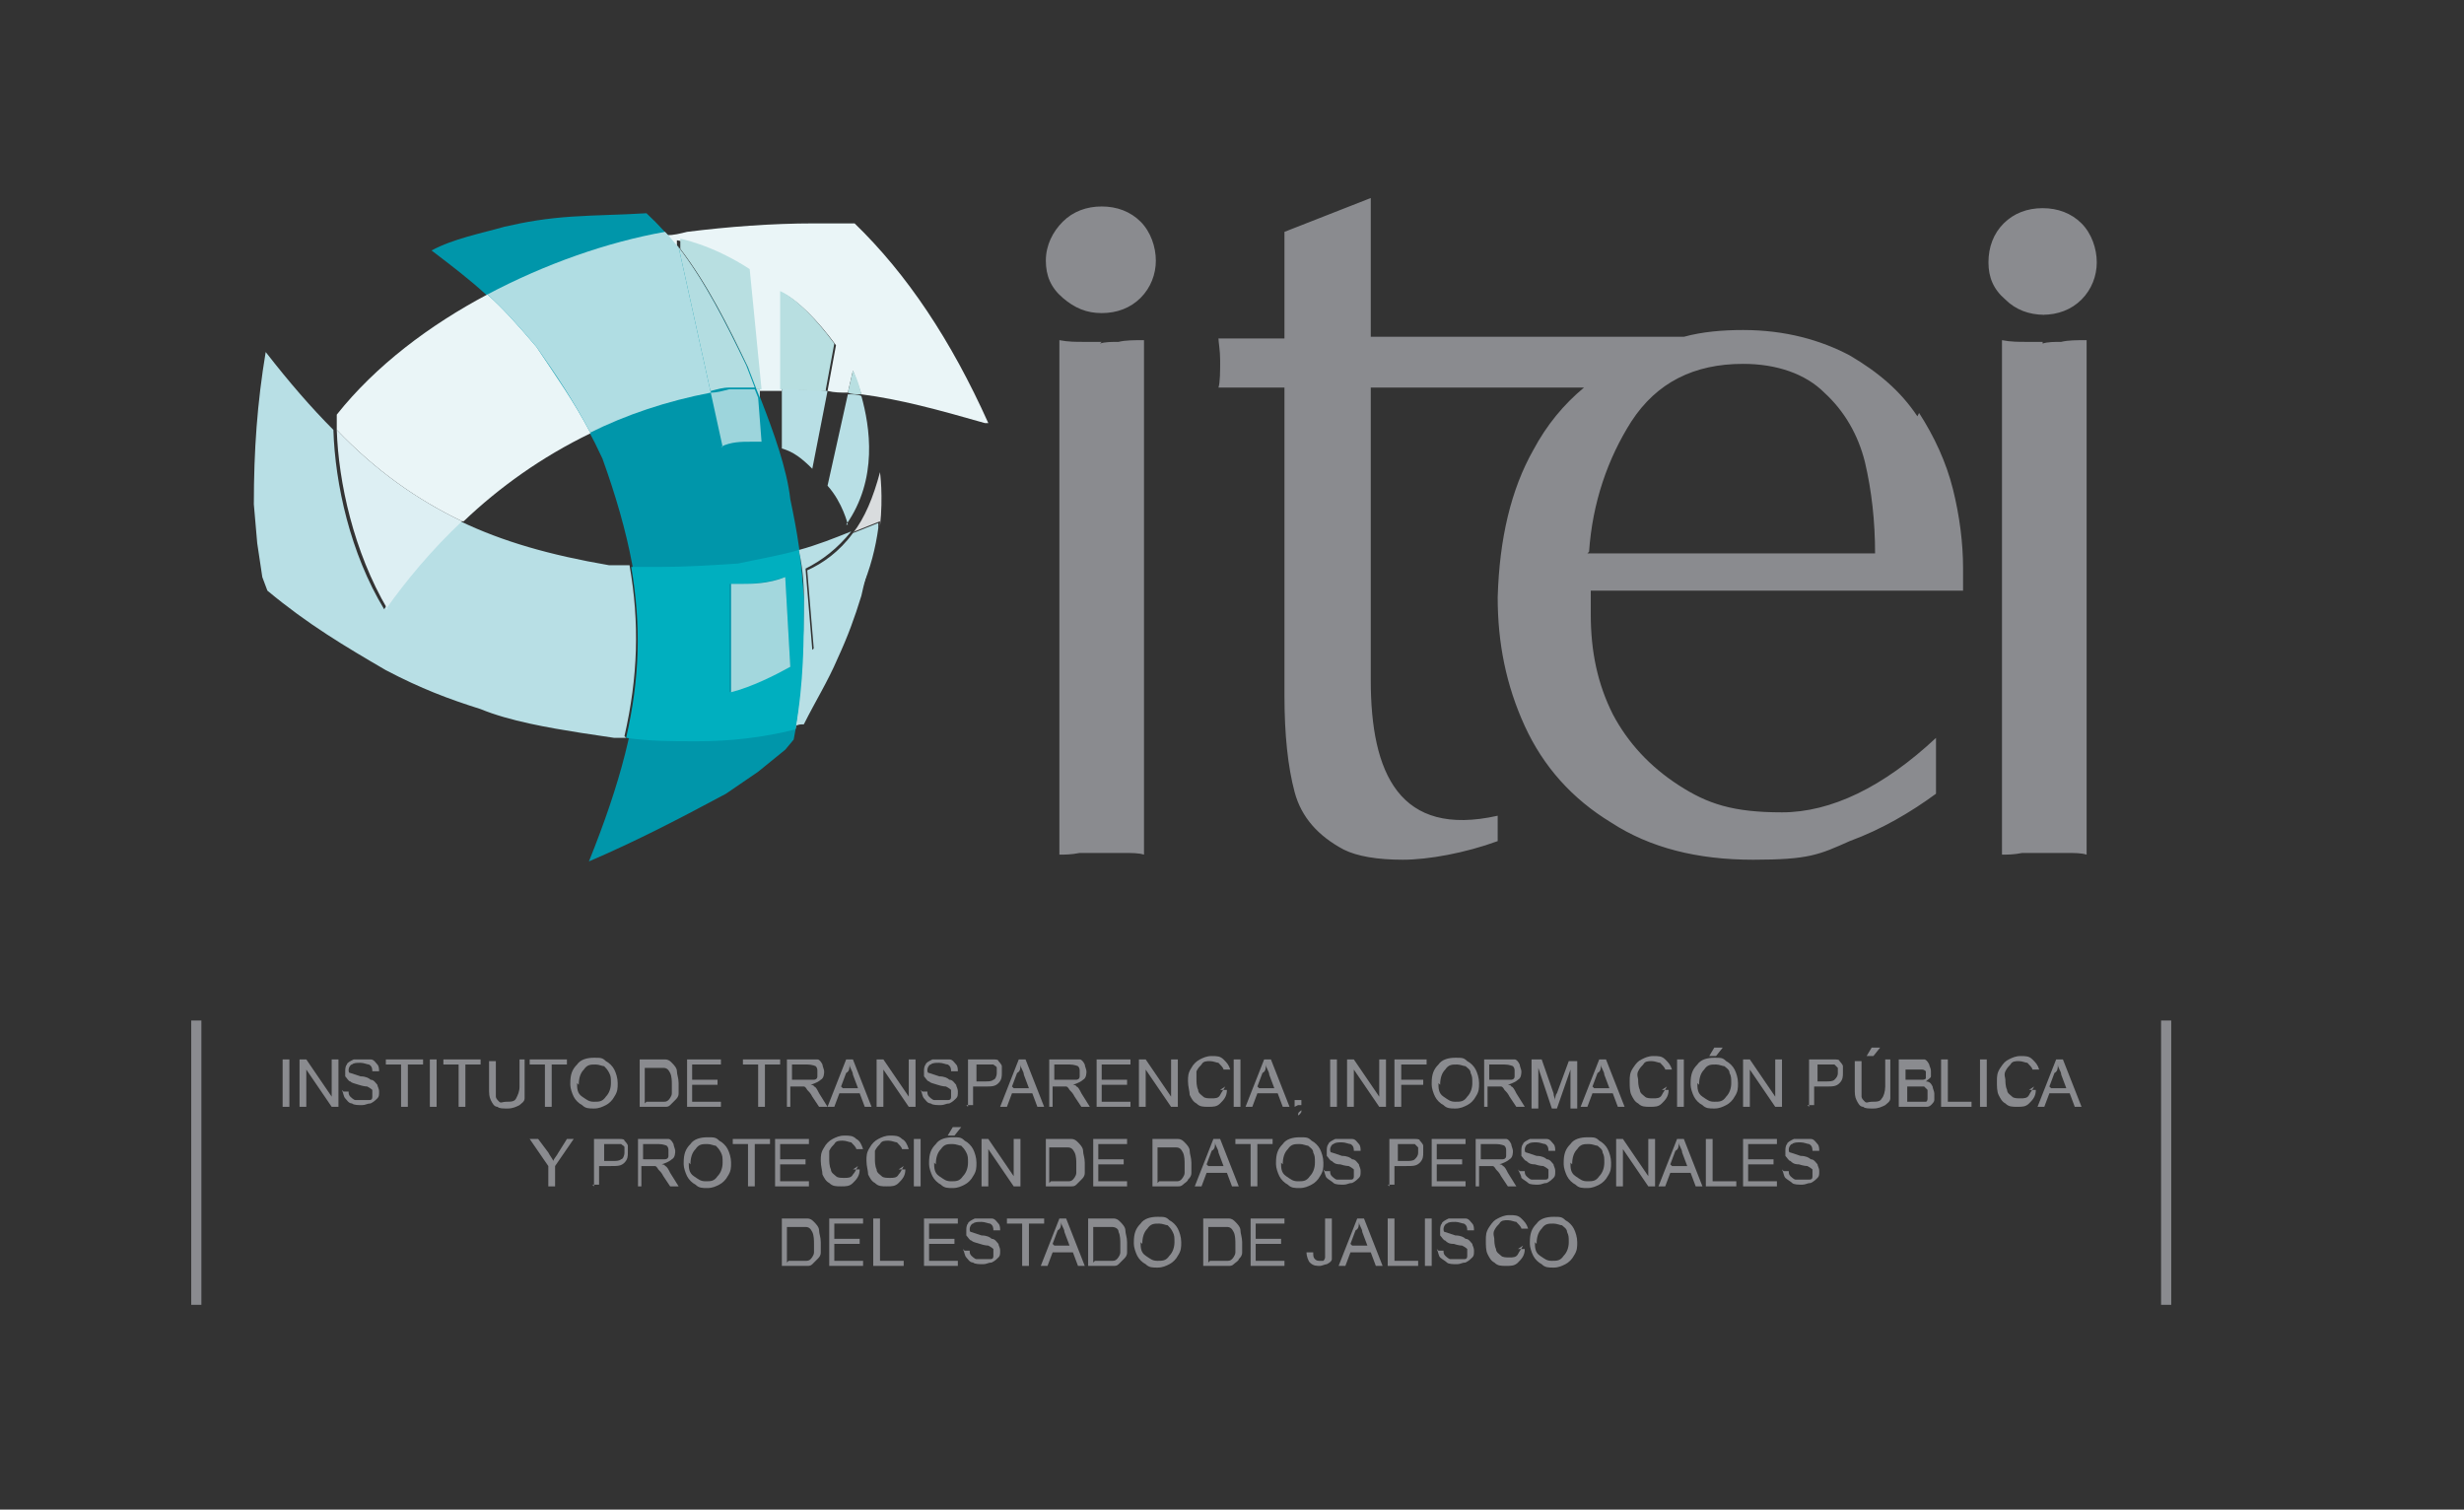 <?xml version="1.0" encoding="UTF-8"?>
<svg xmlns="http://www.w3.org/2000/svg" id="Capa_1" version="1.1" viewBox="0 0 145.6 89.2">
  <rect x="0" y="0" width="145.6" height="89.2" fill="#333333" stroke="none"/>
  <path d="M113.3,24.6c-1-1.5-2.3-2.6-4-3.6-1.7-.9-3.8-1.5-6.3-1.5-1.2,0-2.4.1-3.5.4h-18.5v-8.2l-5.1,2v6.3h-3.9c0,.2.1.7.1,1.3s0,1.3-.1,1.6h3.9v18.2c0,2.3.2,4.2.6,5.7.4,1.5,1.4,2.6,2.9,3.4.8.4,2,.6,3.5.6s3.7-.4,5.6-1.1v-1.5c-5.8,1.3-7.5-2.5-7.5-8s0-11.7,0-17.3h12.6c-1.2,1-2.2,2.2-3,3.7-1.3,2.3-2,5.2-2.1,8.7,0,2.7.5,5.2,1.6,7.6,1.1,2.4,2.8,4.3,5.1,5.7,2.3,1.5,5.1,2.2,8.4,2.2s3.9-.3,5.7-1.1c1.9-.7,3.6-1.7,5.1-2.8v-3.3c-3.1,2.9-6.2,4.4-9.1,4.4s-4.4-.5-6.1-1.6c-1.7-1.1-3-2.5-3.9-4.2-.9-1.8-1.3-3.7-1.3-5.9s0-1,0-1.4c7.3,0,12,0,14.3,0,2.2,0,4.8,0,7.7,0,0-.1,0-.3,0-.6,0-.3,0-.5,0-.7,0-1.5-.2-3.1-.6-4.7-.4-1.6-1.1-3.1-2-4.5M93.9,32.6c.2-2.9,1.1-5.5,2.5-7.7,1.5-2.3,3.7-3.4,6.6-3.4,2,0,3.7.6,4.8,1.7,1.2,1.1,2,2.5,2.4,4.1.4,1.7.6,3.5.6,5.4h-17ZM120.7,18.6c.9,0,1.7-.3,2.3-.9.6-.6.9-1.4.9-2.2s-.3-1.7-.9-2.3c-.6-.6-1.4-.9-2.3-.9s-1.7.3-2.3.9c-.6.6-.9,1.4-.9,2.3s.3,1.6,1,2.2c.6.6,1.4.9,2.3.9M120.7,20.2c-.2,0-.6,0-1,0-.4,0-.9,0-1.4-.1v30.4c.3,0,.7,0,1.2-.1.5,0,1,0,1.2,0,.3,0,.7,0,1.3,0,.6,0,1,0,1.3.1v-30.4c-.6,0-1.1,0-1.5.1-.4,0-.8,0-1.1.1M65.1,12.2c-.9,0-1.7.3-2.3.9-.6.6-1,1.4-1,2.3s.3,1.6,1,2.2c.7.6,1.4.9,2.3.9s1.7-.3,2.3-.9c.6-.6.9-1.4.9-2.2s-.3-1.7-.9-2.3c-.6-.6-1.4-.9-2.3-.9M65.1,20.2c-.3,0-.6,0-1.1,0-.4,0-.9,0-1.4-.1v30.4c.3,0,.7,0,1.2-.1.5,0,.9,0,1.2,0,.3,0,.7,0,1.3,0,.6,0,1,0,1.3.1v-30.4c-.6,0-1.1,0-1.5.1-.4,0-.8,0-1.1.1" fill="#8a8b8f"></path>
  <g>
    <path d="M47.5,35.3c0,2.8,0,5.3-.6,8.4l-.5.6-1.6,1.3-1.9,1.3c-2.8,1.5-5.3,2.8-8.1,4,3.7-9.2,4-14.9.8-23.8-1.2-2.6-2.4-4.3-3.8-6.4-2.4-2.9-3.8-4-6.3-5.9,1.3-.7,2.9-1,4.3-1.4,1.3-.3,2.5-.5,4-.6,1.5-.1,2.8-.1,4.4-.2,2.9,2.7,4.4,5.9,6.1,9.3l.7,1.8c.7,1.8,1.5,4,1.7,5.8.4,1.9.7,3.6.8,6" fill="#0096aa" fill-rule="evenodd"></path>
    <path d="M47,43.1c.4-2.8.5-5.2.5-7.8,0-1-.1-1.9-.3-2.8,1.1-.3,2.1-.7,3.1-1.1-.8,1-1.7,1.7-2.7,2.2l.4,4.8c2.6-2.2,3.5-5.1,3.8-7.4-.1,1.4-.6,2.8-.9,4.2-.4,1.3-.8,2.4-1.4,3.7-.6,1.4-1.3,2.5-2,3.9-.2,0-.3,0-.5.1M37,43.6c-.2,0-.4,0-.7,0l-2-.3c-1.9-.3-4.2-.7-5.9-1.4-1.9-.6-3.5-1.2-5.6-2.3-2.4-1.4-4.6-2.7-7-4.7l-.3-.8-.3-2-.2-2.3c0-3.2.2-6,.7-9,1.4,1.8,2.7,3.3,4,4.6.1,3.2,1,7.3,3,10.6,1.1-1.8,2.6-3.5,4.5-5.2,2.5,1.2,5.3,2,8.8,2.6.4,0,.8,0,1.2,0,.6,3.4.5,6.6-.3,10.1" fill="#b8dfe5"></path>
    <path d="M43.1,34.4v6.5c1.3-.4,2.7-1,3.6-1.5l-.3-5.3c-1,.3-1.9.4-2.5.4s-.8,0-.8,0M41.1,43.8c-1.4,0-2.7,0-4.1-.2.8-3.5.9-6.6.3-10.1.6,0,1.2,0,1.7,0,1.5,0,3-.1,4.6-.2,1.4-.3,2.6-.5,3.6-.8.1.8.2,1.7.3,2.8,0,2.6,0,5-.5,7.8-2,.5-3.9.7-5.8.7" fill="#00afbf"></path>
    <path d="M58.2,25c-2.8-.8-5-1.4-7.3-1.7-.3-.9-.5-1.4-.5-1.4l-.3,1.3c-.4,0-.8,0-1.2-.1l.5-2.7c-1.1-1.5-2.3-2.7-3.2-3.1v5.8c-.3,0-.6,0-.9,0s-.3,0-.4,0l-.7-7.1c-2.2-1.5-4.2-1.8-4.2-1.8v.6c-.1-.3-.4-.6-.6-.9.4,0,.8-.1,1.2-.2,2.4-.3,5-.5,7.5-.5s1.6,0,2.4,0c3.1,3,5.7,6.9,7.9,11.8h-.2M27.3,30.8c-2.7-1.3-5.1-3-7.4-5.4,0-.3,0-.6,0-.9,2.3-2.9,5.5-5.3,8.9-7.1.9.8,1.8,1.8,2.9,3.1,1.2,1.8,2.2,3.2,3.2,5.1-2.9,1.4-5.4,3.2-7.5,5.2" fill="#eaf5f7"></path>
    <path d="M34.9,25.6c-1-1.9-2-3.4-3.2-5.1-1.1-1.3-2-2.3-2.9-3.1,3.4-1.8,7.1-3.1,10.5-3.7.3.3.5.6.8.9l1.9,8.6c-2.6.5-5,1.3-7.2,2.4" fill="#b0dde3"></path>
    <path d="M22.9,36c-2-3.4-2.9-7.5-3-10.6,2.3,2.4,4.7,4.1,7.4,5.4-1.8,1.7-3.3,3.5-4.5,5.2" fill="#ddeff3"></path>
    <path d="M43.2,41v-6.5c-.1,0,.2,0,.7,0s1.5,0,2.5-.4l.3,5.3c-.9.5-2.3,1.2-3.5,1.5" fill="#a3d7dd"></path>
    <path d="M50.4,31.5c.7-.9,1.2-2.1,1.6-3.6,0,0,.2,1.4,0,3.2,0,0,0-.2,0-.3-.5.2-1,.4-1.5.6" fill="#d9dcde"></path>
    <path d="M48.1,38.5l-.4-4.8c.9-.4,1.9-1.1,2.7-2.2.5-.2,1-.4,1.5-.6,0,0,0,.2,0,.3-.3,2.2-1.2,5.2-3.8,7.4" fill="#b8dfe5"></path>
    <path d="M44.9,23.5s0,0,0,0l-.2-.5c0,0,.1,0,.2,0v.5M48,27.7c-.6-.6-1.1-1-1.8-1.2v-3.5c.9,0,1.8,0,2.7.1l-.9,4.6M50.1,31s-.3-1.3-1.2-2.3l1.2-5.4c.3,0,.6,0,.8.1.5,1.8,1,4.9-.9,7.6" fill="#b8dfe5"></path>
    <path d="M42.7,26.4l-.7-3.2c.4,0,.7-.1,1.1-.2.5,0,1,0,1.5,0l.2.5s0,0,0,0l.2,2.6c-.2,0-.4,0-.6,0-.6,0-1.2,0-1.8.3" fill="#9dd5dc"></path>
    <path d="M44.7,23l-.5-1.3c-1.2-2.5-2.4-4.9-4-7v-.6c-.1,0,1.8.3,4.1,1.8l.7,7.1c0,0-.1,0-.2,0M50.9,23.3c-.3,0-.6,0-.8-.1l.3-1.3s.3.5.5,1.4" fill="#b8dfe1"></path>
    <path d="M42,23.2l-1.9-8.6c1.6,2.1,2.8,4.5,4,7l.5,1.3c-.5,0-1,0-1.5,0-.4,0-.7.1-1.1.2" fill="#b3dde1"></path>
    <path d="M48.8,23.1c-.9,0-1.7-.1-2.7-.1v-5.8c.9.4,2.1,1.6,3.2,3.1l-.5,2.7" fill="#b8dfe1"></path>
  </g>
  <rect x="127.7" y="60.3" width=".6" height="16.8" fill="#8a8b8f"></rect>
  <rect x="11.3" y="60.3" width=".6" height="16.8" fill="#8a8b8f"></rect>
  <g>
    <path d="M16.7,65.4v-2.8h.4v2.8h-.4Z" fill="#8a8b8f"></path>
    <path d="M17.7,65.4v-2.8h.4l1.5,2.2v-2.2h.4v2.8h-.4l-1.5-2.2v2.2h-.4Z" fill="#8a8b8f"></path>
    <path d="M20.3,64.5h.3c0,.1,0,.2.1.3,0,0,.2.2.3.2.1,0,.3,0,.4,0s.3,0,.4,0c.1,0,.2,0,.2-.2s0-.2,0-.2,0-.2,0-.2c0,0-.1-.1-.3-.2,0,0-.2,0-.5-.1s-.4-.1-.5-.2c-.1,0-.2-.2-.3-.3,0-.1,0-.2,0-.3s0-.3.1-.4c0-.1.2-.2.4-.3.2,0,.3,0,.5,0s.4,0,.5,0c.2,0,.3.2.4.3s.1.3.1.4h-.4c0-.1,0-.3-.2-.4-.1,0-.3-.1-.5-.1s-.4,0-.5.1c-.1,0-.2.2-.2.3s0,.2.1.2c0,0,.3.1.6.2.3,0,.5.1.6.2.2,0,.3.2.4.3,0,.1.1.2.1.4s0,.3-.1.4-.2.2-.4.3c-.2,0-.3.1-.5.1s-.5,0-.6-.1c-.2,0-.3-.2-.4-.3s-.1-.3-.2-.5Z" fill="#8a8b8f"></path>
    <path d="M23.7,65.4v-2.5h-.9v-.3h2.2v.3h-.9v2.5h-.4Z" fill="#8a8b8f"></path>
    <path d="M25.4,65.4v-2.8h.4v2.8h-.4Z" fill="#8a8b8f"></path>
    <path d="M27.1,65.4v-2.5h-.9v-.3h2.2v.3h-.9v2.5h-.4Z" fill="#8a8b8f"></path>
    <path d="M30.6,62.6h.4v1.6c0,.3,0,.5,0,.7,0,.2-.2.3-.3.4-.2.1-.4.2-.7.2s-.5,0-.6-.1c-.2,0-.3-.2-.4-.4s-.1-.4-.1-.7v-1.6h.4v1.6c0,.2,0,.4,0,.5,0,.1.1.2.2.3s.2,0,.4,0c.3,0,.5,0,.6-.2s.2-.4.2-.7v-1.6Z" fill="#8a8b8f"></path>
    <path d="M32.2,65.4v-2.5h-.9v-.3h2.2v.3h-.9v2.5h-.4Z" fill="#8a8b8f"></path>
    <path d="M33.7,64c0-.5.1-.8.4-1.1.2-.3.6-.4,1-.4s.5,0,.7.2c.2.1.4.3.5.5s.2.5.2.8,0,.5-.2.8c-.1.2-.3.4-.5.5-.2.1-.4.2-.7.2s-.5,0-.7-.2c-.2-.1-.4-.3-.5-.5-.1-.2-.2-.5-.2-.7ZM34.1,64c0,.3,0,.6.3.8s.4.3.7.3.5,0,.7-.3c.2-.2.3-.5.3-.8s0-.4-.1-.6-.2-.3-.3-.4c-.1,0-.3-.1-.5-.1-.3,0-.5,0-.7.3-.2.2-.3.5-.3.9Z" fill="#8a8b8f"></path>
    <path d="M37.8,65.4v-2.8h1c.2,0,.4,0,.5,0,.2,0,.3.1.4.2.1.1.3.3.3.5s.1.4.1.7,0,.4,0,.6c0,.2-.1.3-.2.4s-.2.2-.3.3-.2.1-.3.1c-.1,0-.3,0-.4,0h-1ZM38.2,65.1h.6c.2,0,.3,0,.4,0,.1,0,.2,0,.3-.1,0,0,.2-.2.2-.4s0-.3,0-.5,0-.5-.1-.7-.2-.3-.4-.3c0,0-.3,0-.5,0h-.6v2.1Z" fill="#8a8b8f"></path>
    <path d="M40.6,65.4v-2.8h2v.3h-1.7v.9h1.5v.3h-1.5v1h1.7v.3h-2.1Z" fill="#8a8b8f"></path>
    <path d="M44.8,65.4v-2.5h-.9v-.3h2.2v.3h-.9v2.5h-.4Z" fill="#8a8b8f"></path>
    <path d="M46.5,65.4v-2.8h1.2c.2,0,.4,0,.6,0,.1,0,.2.1.3.3,0,.1.1.3.1.4s0,.4-.2.5c-.1.1-.3.2-.6.3,0,0,.2,0,.2.1.1,0,.2.2.3.4l.5.8h-.5l-.4-.6c-.1-.2-.2-.3-.3-.4,0,0-.1-.2-.2-.2s-.1,0-.2,0c0,0-.1,0-.2,0h-.4v1.2h-.4ZM46.9,63.8h.8c.2,0,.3,0,.4,0,0,0,.2,0,.2-.2,0,0,0-.2,0-.3,0-.1,0-.2-.1-.3,0,0-.2-.1-.5-.1h-.9v.9Z" fill="#8a8b8f"></path>
    <path d="M48.9,65.4l1.1-2.8h.4l1.1,2.8h-.4l-.3-.8h-1.2l-.3.8h-.4ZM49.8,64.3h.9l-.3-.8c0-.2-.2-.4-.2-.6,0,.2,0,.4-.2.5l-.3.8Z" fill="#8a8b8f"></path>
    <path d="M51.8,65.4v-2.8h.4l1.5,2.2v-2.2h.4v2.8h-.4l-1.5-2.2v2.2h-.4Z" fill="#8a8b8f"></path>
    <path d="M54.5,64.5h.3c0,.1,0,.2.1.3,0,0,.2.2.3.2.1,0,.3,0,.4,0s.3,0,.4,0c.1,0,.2,0,.2-.2s0-.2,0-.2,0-.2,0-.2c0,0-.1-.1-.3-.2,0,0-.2,0-.5-.1s-.4-.1-.5-.2c-.1,0-.2-.2-.3-.3,0-.1,0-.2,0-.3s0-.3.1-.4c0-.1.2-.2.4-.3.2,0,.3,0,.5,0s.4,0,.5,0c.2,0,.3.2.4.3s.1.3.1.4h-.4c0-.1,0-.3-.2-.4-.1,0-.3-.1-.5-.1s-.4,0-.5.1c-.1,0-.2.2-.2.3s0,.2.1.2c0,0,.3.1.6.2.3,0,.5.1.6.2.2,0,.3.2.4.3,0,.1.1.2.1.4s0,.3-.1.4-.2.2-.4.3c-.2,0-.3.1-.5.1s-.5,0-.6-.1c-.2,0-.3-.2-.4-.3s-.1-.3-.2-.5Z" fill="#8a8b8f"></path>
    <path d="M57.2,65.4v-2.8h1.1c.2,0,.3,0,.4,0,.1,0,.3,0,.3.1,0,0,.2.2.2.3,0,.1,0,.2,0,.4,0,.2,0,.4-.2.6-.2.2-.4.2-.8.2h-.7v1.1h-.4ZM57.5,63.9h.7c.2,0,.4,0,.5-.1.1,0,.2-.2.2-.4s0-.2,0-.3-.1-.1-.2-.2c0,0-.2,0-.3,0h-.7v1Z" fill="#8a8b8f"></path>
    <path d="M59.1,65.4l1.1-2.8h.4l1.1,2.8h-.4l-.3-.8h-1.2l-.3.8h-.4ZM59.9,64.3h.9l-.3-.8c0-.2-.2-.4-.2-.6,0,.2,0,.4-.2.5l-.3.8Z" fill="#8a8b8f"></path>
    <path d="M62,65.4v-2.8h1.2c.2,0,.4,0,.6,0,.1,0,.2.1.3.3,0,.1.1.3.1.4s0,.4-.2.5c-.1.1-.3.2-.6.3,0,0,.2,0,.2.1.1,0,.2.2.3.4l.5.8h-.5l-.4-.6c-.1-.2-.2-.3-.3-.4,0,0-.1-.2-.2-.2s-.1,0-.2,0c0,0-.1,0-.2,0h-.4v1.2h-.4ZM62.4,63.8h.8c.2,0,.3,0,.4,0,0,0,.2,0,.2-.2,0,0,0-.2,0-.3,0-.1,0-.2-.1-.3,0,0-.2-.1-.5-.1h-.9v.9Z" fill="#8a8b8f"></path>
    <path d="M64.8,65.4v-2.8h2v.3h-1.7v.9h1.5v.3h-1.5v1h1.7v.3h-2.1Z" fill="#8a8b8f"></path>
    <path d="M67.3,65.4v-2.8h.4l1.5,2.2v-2.2h.4v2.8h-.4l-1.5-2.2v2.2h-.4Z" fill="#8a8b8f"></path>
    <path d="M72.1,64.4h.4c0,.4-.2.6-.4.8-.2.2-.4.2-.7.2s-.5,0-.7-.2c-.2-.1-.3-.3-.4-.5,0-.2-.1-.5-.1-.8s0-.5.2-.8c.1-.2.3-.4.5-.5s.4-.2.7-.2.5,0,.7.2.3.3.4.6h-.4c0-.1-.2-.3-.3-.4-.1,0-.3-.1-.5-.1s-.4,0-.5.2c-.1.1-.2.2-.3.4,0,.2,0,.4,0,.5s0,.4.1.6c0,.2.2.3.3.4s.3.1.5.1.4,0,.5-.2.2-.3.3-.5Z" fill="#8a8b8f"></path>
    <path d="M72.9,65.4v-2.8h.4v2.8h-.4Z" fill="#8a8b8f"></path>
    <path d="M73.6,65.4l1.1-2.8h.4l1.1,2.8h-.4l-.3-.8h-1.2l-.3.8h-.4ZM74.4,64.3h.9l-.3-.8c0-.2-.2-.4-.2-.6,0,.2,0,.4-.2.5l-.3.8Z" fill="#8a8b8f"></path>
    <path d="M76.5,65.4v-.4h.4v.4c0,.1,0,.3,0,.3,0,0-.1.2-.2.2h0c0-.2.1-.2.2-.3,0,0,0-.1,0-.3h-.2Z" fill="#8a8b8f"></path>
    <path d="M78.6,65.4v-2.8h.4v2.8h-.4Z" fill="#8a8b8f"></path>
    <path d="M79.6,65.4v-2.8h.4l1.5,2.2v-2.2h.4v2.8h-.4l-1.5-2.2v2.2h-.4Z" fill="#8a8b8f"></path>
    <path d="M82.4,65.4v-2.8h1.9v.3h-1.5v.9h1.3v.3h-1.3v1.3h-.4Z" fill="#8a8b8f"></path>
    <path d="M84.6,64c0-.5.1-.8.4-1.1.2-.3.6-.4,1-.4s.5,0,.7.2c.2.1.4.3.5.5s.2.5.2.8,0,.5-.2.8c-.1.2-.3.4-.5.5-.2.1-.4.2-.7.2s-.5,0-.7-.2c-.2-.1-.4-.3-.5-.5s-.2-.5-.2-.7ZM85,64c0,.3,0,.6.3.8s.4.3.7.3.5,0,.7-.3c.2-.2.3-.5.3-.8s0-.4-.1-.6c0-.2-.2-.3-.3-.4-.1,0-.3-.1-.5-.1-.3,0-.5,0-.7.3-.2.2-.3.5-.3.9Z" fill="#8a8b8f"></path>
    <path d="M87.7,65.4v-2.8h1.2c.2,0,.4,0,.6,0,.1,0,.2.1.3.3,0,.1.1.3.1.4s0,.4-.2.5c-.1.1-.3.2-.6.3,0,0,.2,0,.2.1.1,0,.2.2.3.4l.5.8h-.5l-.4-.6c-.1-.2-.2-.3-.3-.4,0,0-.1-.2-.2-.2,0,0-.1,0-.2,0,0,0-.1,0-.2,0h-.4v1.2h-.4ZM88.1,63.8h.8c.2,0,.3,0,.4,0,0,0,.2,0,.2-.2,0,0,0-.2,0-.3,0-.1,0-.2-.1-.3,0,0-.2-.1-.5-.1h-.9v.9Z" fill="#8a8b8f"></path>
    <path d="M90.5,65.4v-2.8h.6l.7,2c0,.2.1.3.1.4,0-.1,0-.3.1-.4l.7-1.9h.5v2.8h-.4v-2.3l-.8,2.3h-.3l-.8-2.4v2.4h-.4Z" fill="#8a8b8f"></path>
    <path d="M93.4,65.4l1.1-2.8h.4l1.1,2.8h-.4l-.3-.8h-1.2l-.3.8h-.4ZM94.2,64.3h.9l-.3-.8c0-.2-.2-.4-.2-.6,0,.2,0,.4-.2.5l-.3.8Z" fill="#8a8b8f"></path>
    <path d="M98.2,64.4h.4c0,.4-.2.6-.4.8-.2.2-.4.2-.7.2s-.5,0-.7-.2c-.2-.1-.3-.3-.4-.5s-.1-.5-.1-.8,0-.5.2-.8.3-.4.5-.5c.2-.1.4-.2.7-.2s.5,0,.7.2.3.3.4.6h-.4c0-.1-.2-.3-.3-.4-.1,0-.3-.1-.5-.1s-.4,0-.5.2c-.1.1-.2.2-.3.4s0,.4,0,.5,0,.4.1.6c0,.2.2.3.3.4s.3.1.5.1.4,0,.5-.2.2-.3.3-.5Z" fill="#8a8b8f"></path>
    <path d="M99.1,65.4v-2.8h.4v2.8h-.4Z" fill="#8a8b8f"></path>
    <path d="M99.9,64c0-.5.1-.8.4-1.1.2-.3.6-.4,1-.4s.5,0,.7.2c.2.1.4.3.5.5s.2.5.2.8,0,.5-.2.8c-.1.2-.3.4-.5.5-.2.1-.4.2-.7.2s-.5,0-.7-.2c-.2-.1-.4-.3-.5-.5s-.2-.5-.2-.7ZM100.3,64c0,.3,0,.6.3.8s.4.3.7.3.5,0,.7-.3c.2-.2.3-.5.3-.8s0-.4-.1-.6c0-.2-.2-.3-.3-.4-.1,0-.3-.1-.5-.1-.3,0-.5,0-.7.3-.2.2-.3.5-.3.9ZM101,62.4l.3-.5h.5l-.4.5h-.3Z" fill="#8a8b8f"></path>
    <path d="M103,65.4v-2.8h.4l1.5,2.2v-2.2h.4v2.8h-.4l-1.5-2.2v2.2h-.4Z" fill="#8a8b8f"></path>
    <path d="M106.9,65.4v-2.8h1.1c.2,0,.3,0,.4,0,.1,0,.3,0,.3.1,0,0,.2.2.2.3,0,.1,0,.2,0,.4,0,.2,0,.4-.2.6-.2.2-.4.2-.8.2h-.7v1.1h-.4ZM107.2,63.9h.7c.2,0,.4,0,.5-.1s.2-.2.2-.4,0-.2,0-.3c0,0-.1-.1-.2-.2,0,0-.2,0-.3,0h-.7v1Z" fill="#8a8b8f"></path>
    <path d="M111.3,62.6h.4v1.6c0,.3,0,.5,0,.7,0,.2-.2.3-.3.4-.2.1-.4.2-.7.2s-.5,0-.6-.1c-.2,0-.3-.2-.4-.4s-.1-.4-.1-.7v-1.6h.4v1.6c0,.2,0,.4,0,.5,0,.1.1.2.2.3s.2,0,.4,0c.3,0,.5,0,.6-.2.1-.1.2-.4.2-.7v-1.6ZM110.3,62.4l.3-.5h.5l-.4.5h-.3Z" fill="#8a8b8f"></path>
    <path d="M112.2,65.4v-2.8h1c.2,0,.4,0,.5,0s.2.1.3.3c0,.1.1.2.1.4s0,.2,0,.3c0,.1-.2.2-.3.3.2,0,.3.1.4.3,0,.1.1.3.1.4s0,.3,0,.4c0,.1-.1.2-.2.3s-.2.1-.3.1c-.1,0-.3,0-.5,0h-1.1ZM112.6,63.8h.6c.2,0,.3,0,.4,0,0,0,.2,0,.2-.1,0,0,0-.1,0-.2s0-.2,0-.2c0,0-.1-.1-.2-.1,0,0-.2,0-.4,0h-.6v.8ZM112.6,65.1h.7c.1,0,.2,0,.3,0,0,0,.2,0,.2,0,0,0,.1,0,.1-.2,0,0,0-.1,0-.2s0-.2,0-.3c0,0-.1-.1-.2-.2,0,0-.2,0-.4,0h-.6v1Z" fill="#8a8b8f"></path>
    <path d="M114.7,65.4v-2.8h.4v2.5h1.4v.3h-1.7Z" fill="#8a8b8f"></path>
    <path d="M117,65.4v-2.8h.4v2.8h-.4Z" fill="#8a8b8f"></path>
    <path d="M119.9,64.4h.4c0,.4-.2.6-.4.8-.2.2-.4.2-.7.2s-.5,0-.7-.2c-.2-.1-.3-.3-.4-.5s-.1-.5-.1-.8,0-.5.2-.8.3-.4.5-.5c.2-.1.4-.2.7-.2s.5,0,.7.2.3.3.4.6h-.4c0-.1-.2-.3-.3-.4-.1,0-.3-.1-.5-.1s-.4,0-.5.2c-.1.1-.2.2-.3.4s0,.4,0,.5,0,.4.1.6c0,.2.2.3.3.4s.3.1.5.1.4,0,.5-.2.2-.3.3-.5Z" fill="#8a8b8f"></path>
    <path d="M120.4,65.4l1.1-2.8h.4l1.1,2.8h-.4l-.3-.8h-1.2l-.3.8h-.4ZM121.2,64.3h.9l-.3-.8c0-.2-.2-.4-.2-.6,0,.2,0,.4-.2.5l-.3.8Z" fill="#8a8b8f"></path>
    <path d="M32.4,70.1v-1.2l-1.1-1.6h.5l.6.8c.1.2.2.3.3.5,0-.1.2-.3.3-.5l.5-.8h.4l-1.1,1.6v1.2h-.4Z" fill="#8a8b8f"></path>
    <path d="M35.1,70.1v-2.8h1.1c.2,0,.3,0,.4,0,.1,0,.3,0,.3.1,0,0,.2.2.2.3,0,.1,0,.2,0,.4,0,.2,0,.4-.2.6-.2.2-.4.2-.8.2h-.7v1.1h-.4ZM35.5,68.6h.7c.2,0,.4,0,.5-.1.1,0,.2-.2.2-.4s0-.2,0-.3-.1-.1-.2-.2c0,0-.2,0-.3,0h-.7v1Z" fill="#8a8b8f"></path>
    <path d="M37.7,70.1v-2.8h1.2c.2,0,.4,0,.6,0,.1,0,.2.1.3.3,0,.1.1.3.1.4s0,.4-.2.5c-.1.1-.3.2-.6.3,0,0,.2,0,.2.1.1,0,.2.2.3.4l.5.8h-.5l-.4-.6c-.1-.2-.2-.3-.3-.4,0,0-.1-.2-.2-.2s-.1,0-.2,0c0,0-.1,0-.2,0h-.4v1.2h-.4ZM38.1,68.5h.8c.2,0,.3,0,.4,0,0,0,.2,0,.2-.2,0,0,0-.2,0-.3,0-.1,0-.2-.1-.3,0,0-.2-.1-.5-.1h-.9v.9Z" fill="#8a8b8f"></path>
    <path d="M40.4,68.7c0-.5.1-.8.4-1.1.2-.3.6-.4,1-.4s.5,0,.7.2c.2.1.4.3.5.5s.2.5.2.8,0,.5-.2.8c-.1.2-.3.4-.5.5-.2.1-.4.2-.7.2s-.5,0-.7-.2c-.2-.1-.4-.3-.5-.5-.1-.2-.2-.5-.2-.7ZM40.7,68.7c0,.3,0,.6.3.8s.4.3.7.3.5,0,.7-.3c.2-.2.3-.5.3-.8s0-.4-.1-.6-.2-.3-.3-.4c-.1,0-.3-.1-.5-.1-.3,0-.5,0-.7.3-.2.2-.3.5-.3.9Z" fill="#8a8b8f"></path>
    <path d="M44.2,70.1v-2.5h-.9v-.3h2.2v.3h-.9v2.5h-.4Z" fill="#8a8b8f"></path>
    <path d="M45.8,70.1v-2.8h2v.3h-1.7v.9h1.5v.3h-1.5v1h1.7v.3h-2.1Z" fill="#8a8b8f"></path>
    <path d="M50.4,69.1h.4c0,.4-.2.6-.4.8-.2.2-.4.2-.7.2s-.5,0-.7-.2c-.2-.1-.3-.3-.4-.5,0-.2-.1-.5-.1-.8s0-.5.2-.8c.1-.2.3-.4.5-.5s.4-.2.7-.2.5,0,.7.2c.2.1.3.3.4.6h-.4c0-.1-.2-.3-.3-.4-.1,0-.3-.1-.5-.1s-.4,0-.5.2c-.1.1-.2.2-.3.4,0,.2,0,.4,0,.5s0,.4.1.6c0,.2.2.3.3.4s.3.1.5.1.4,0,.5-.2c.1-.1.2-.3.3-.5Z" fill="#8a8b8f"></path>
    <path d="M53.1,69.1h.4c0,.4-.2.6-.4.8-.2.2-.4.2-.7.2s-.5,0-.7-.2c-.2-.1-.3-.3-.4-.5,0-.2-.1-.5-.1-.8s0-.5.2-.8c.1-.2.3-.4.5-.5s.4-.2.7-.2.5,0,.7.2c.2.1.3.3.4.6h-.4c0-.1-.2-.3-.3-.4-.1,0-.3-.1-.5-.1s-.4,0-.5.2c-.1.1-.2.2-.3.4,0,.2,0,.4,0,.5s0,.4.1.6c0,.2.2.3.3.4s.3.1.5.1.4,0,.5-.2c.1-.1.2-.3.3-.5Z" fill="#8a8b8f"></path>
    <path d="M54,70.1v-2.8h.4v2.8h-.4Z" fill="#8a8b8f"></path>
    <path d="M54.9,68.7c0-.5.1-.8.4-1.1.2-.3.6-.4,1-.4s.5,0,.7.2c.2.1.4.3.5.5s.2.5.2.8,0,.5-.2.8c-.1.2-.3.4-.5.5-.2.1-.4.2-.7.2s-.5,0-.7-.2c-.2-.1-.4-.3-.5-.5-.1-.2-.2-.5-.2-.7ZM55.2,68.7c0,.3,0,.6.3.8s.4.3.7.3.5,0,.7-.3c.2-.2.3-.5.3-.8s0-.4-.1-.6-.2-.3-.3-.4c-.1,0-.3-.1-.5-.1-.3,0-.5,0-.7.3-.2.2-.3.5-.3.9ZM56,67.1l.3-.5h.5l-.4.5h-.3Z" fill="#8a8b8f"></path>
    <path d="M58,70.1v-2.8h.4l1.5,2.2v-2.2h.4v2.8h-.4l-1.5-2.2v2.2h-.4Z" fill="#8a8b8f"></path>
    <path d="M61.8,70.1v-2.8h1c.2,0,.4,0,.5,0,.2,0,.3.1.4.2.1.1.3.3.3.5s.1.4.1.7,0,.4,0,.6c0,.2-.1.3-.2.4s-.2.2-.3.3-.2.1-.3.1c-.1,0-.3,0-.4,0h-1ZM62.1,69.8h.6c.2,0,.3,0,.4,0,.1,0,.2,0,.3-.1,0,0,.2-.2.2-.4s0-.3,0-.5,0-.5-.1-.7-.2-.3-.4-.3c0,0-.3,0-.5,0h-.6v2.1Z" fill="#8a8b8f"></path>
    <path d="M64.6,70.1v-2.8h2v.3h-1.7v.9h1.5v.3h-1.5v1h1.7v.3h-2.1Z" fill="#8a8b8f"></path>
    <path d="M68.1,70.1v-2.8h1c.2,0,.4,0,.5,0,.2,0,.3.1.4.2.1.1.3.3.3.5s.1.4.1.7,0,.4,0,.6-.1.3-.2.4c0,.1-.2.2-.3.3s-.2.1-.3.1c-.1,0-.3,0-.4,0h-1ZM68.5,69.8h.6c.2,0,.3,0,.4,0,.1,0,.2,0,.3-.1,0,0,.2-.2.2-.4s0-.3,0-.5,0-.5-.1-.7-.2-.3-.4-.3c0,0-.3,0-.5,0h-.6v2.1Z" fill="#8a8b8f"></path>
    <path d="M70.6,70.1l1.1-2.8h.4l1.1,2.8h-.4l-.3-.8h-1.2l-.3.8h-.4ZM71.4,68.9h.9l-.3-.8c0-.2-.2-.4-.2-.6,0,.2,0,.4-.2.5l-.3.8Z" fill="#8a8b8f"></path>
    <path d="M73.9,70.1v-2.5h-.9v-.3h2.2v.3h-.9v2.5h-.4Z" fill="#8a8b8f"></path>
    <path d="M75.4,68.7c0-.5.1-.8.4-1.1.2-.3.6-.4,1-.4s.5,0,.7.2c.2.1.4.3.5.5s.2.5.2.8,0,.5-.2.8c-.1.2-.3.4-.5.5-.2.1-.4.2-.7.2s-.5,0-.7-.2c-.2-.1-.4-.3-.5-.5s-.2-.5-.2-.7ZM75.7,68.7c0,.3,0,.6.3.8s.4.3.7.3.5,0,.7-.3c.2-.2.3-.5.3-.8s0-.4-.1-.6c0-.2-.2-.3-.3-.4-.1,0-.3-.1-.5-.1-.3,0-.5,0-.7.3-.2.2-.3.5-.3.9Z" fill="#8a8b8f"></path>
    <path d="M78.3,69.2h.3c0,.1,0,.2.1.3,0,0,.2.2.3.2.1,0,.3,0,.4,0s.3,0,.4,0c.1,0,.2,0,.2-.2,0,0,0-.2,0-.2s0-.2,0-.2-.1-.1-.3-.2c0,0-.2,0-.5-.1-.3,0-.4-.1-.5-.2-.1,0-.2-.2-.3-.3,0-.1,0-.2,0-.3s0-.3.1-.4c0-.1.2-.2.4-.3.2,0,.3,0,.5,0s.4,0,.5,0c.2,0,.3.2.4.3s.1.3.1.4h-.4c0-.1,0-.3-.2-.4-.1,0-.3-.1-.5-.1s-.4,0-.5.1c-.1,0-.2.2-.2.3s0,.2.1.2c0,0,.3.1.6.2.3,0,.5.1.6.2.2,0,.3.2.4.3,0,.1.1.2.1.4s0,.3-.1.4-.2.2-.4.3c-.2,0-.3.1-.5.1s-.5,0-.6-.1-.3-.2-.4-.3-.1-.3-.2-.5Z" fill="#8a8b8f"></path>
    <path d="M82.1,70.1v-2.8h1.1c.2,0,.3,0,.4,0,.1,0,.3,0,.3.1,0,0,.2.2.2.3,0,.1,0,.2,0,.4,0,.2,0,.4-.2.6-.2.2-.4.2-.8.2h-.7v1.1h-.4ZM82.4,68.6h.7c.2,0,.4,0,.5-.1s.2-.2.2-.4,0-.2,0-.3c0,0-.1-.1-.2-.2,0,0-.2,0-.3,0h-.7v1Z" fill="#8a8b8f"></path>
    <path d="M84.6,70.1v-2.8h2v.3h-1.7v.9h1.5v.3h-1.5v1h1.7v.3h-2.1Z" fill="#8a8b8f"></path>
    <path d="M87.2,70.1v-2.8h1.2c.2,0,.4,0,.6,0,.1,0,.2.1.3.3,0,.1.1.3.1.4s0,.4-.2.5c-.1.1-.3.2-.6.3,0,0,.2,0,.2.1.1,0,.2.2.3.4l.5.8h-.5l-.4-.6c-.1-.2-.2-.3-.3-.4,0,0-.1-.2-.2-.2,0,0-.1,0-.2,0,0,0-.1,0-.2,0h-.4v1.2h-.4ZM87.6,68.5h.8c.2,0,.3,0,.4,0,0,0,.2,0,.2-.2,0,0,0-.2,0-.3,0-.1,0-.2-.1-.3,0,0-.2-.1-.5-.1h-.9v.9Z" fill="#8a8b8f"></path>
    <path d="M89.8,69.2h.3c0,.1,0,.2.1.3,0,0,.2.2.3.2.1,0,.3,0,.4,0s.3,0,.4,0c.1,0,.2,0,.2-.2,0,0,0-.2,0-.2s0-.2,0-.2-.1-.1-.3-.2c0,0-.2,0-.5-.1-.3,0-.4-.1-.5-.2-.1,0-.2-.2-.3-.3,0-.1,0-.2,0-.3s0-.3.1-.4c0-.1.2-.2.4-.3.2,0,.3,0,.5,0s.4,0,.5,0c.2,0,.3.2.4.3s.1.3.1.4h-.4c0-.1,0-.3-.2-.4-.1,0-.3-.1-.5-.1s-.4,0-.5.1c-.1,0-.2.2-.2.3s0,.2.1.2c0,0,.3.1.6.2.3,0,.5.1.6.2.2,0,.3.2.4.3,0,.1.1.2.1.4s0,.3-.1.4-.2.2-.4.3c-.2,0-.3.1-.5.1s-.5,0-.6-.1-.3-.2-.4-.3c0-.1-.1-.3-.2-.5Z" fill="#8a8b8f"></path>
    <path d="M92.4,68.7c0-.5.1-.8.4-1.1.2-.3.6-.4,1-.4s.5,0,.7.2c.2.1.4.3.5.5.1.2.2.5.2.8s0,.5-.2.8c-.1.2-.3.4-.5.5-.2.1-.4.2-.7.2s-.5,0-.7-.2c-.2-.1-.4-.3-.5-.5s-.2-.5-.2-.7ZM92.8,68.7c0,.3,0,.6.3.8s.4.3.7.3.5,0,.7-.3c.2-.2.3-.5.3-.8s0-.4-.1-.6c0-.2-.2-.3-.3-.4-.1,0-.3-.1-.5-.1-.3,0-.5,0-.7.3-.2.2-.3.5-.3.9Z" fill="#8a8b8f"></path>
    <path d="M95.5,70.1v-2.8h.4l1.5,2.2v-2.2h.4v2.8h-.4l-1.5-2.2v2.2h-.4Z" fill="#8a8b8f"></path>
    <path d="M98,70.1l1.1-2.8h.4l1.1,2.8h-.4l-.3-.8h-1.2l-.3.8h-.4ZM98.8,68.9h.9l-.3-.8c0-.2-.2-.4-.2-.6,0,.2,0,.4-.2.5l-.3.8Z" fill="#8a8b8f"></path>
    <path d="M100.8,70.1v-2.8h.4v2.5h1.4v.3h-1.7Z" fill="#8a8b8f"></path>
    <path d="M103,70.1v-2.8h2v.3h-1.7v.9h1.5v.3h-1.5v1h1.7v.3h-2.1Z" fill="#8a8b8f"></path>
    <path d="M105.4,69.2h.3c0,.1,0,.2.1.3,0,0,.2.2.3.2.1,0,.3,0,.4,0s.3,0,.4,0c.1,0,.2,0,.2-.2,0,0,0-.2,0-.2s0-.2,0-.2-.1-.1-.3-.2c0,0-.2,0-.5-.1-.3,0-.4-.1-.5-.2-.1,0-.2-.2-.3-.3,0-.1,0-.2,0-.3s0-.3.1-.4c0-.1.2-.2.4-.3.2,0,.3,0,.5,0s.4,0,.5,0c.2,0,.3.2.4.3s.1.3.1.4h-.4c0-.1,0-.3-.2-.4-.1,0-.3-.1-.5-.1s-.4,0-.5.1c-.1,0-.2.2-.2.3s0,.2.1.2c0,0,.3.1.6.2.3,0,.5.1.6.2.2,0,.3.2.4.3,0,.1.1.2.1.4s0,.3-.1.4-.2.2-.4.3c-.2,0-.3.1-.5.1s-.5,0-.6-.1-.3-.2-.4-.3-.1-.3-.2-.5Z" fill="#8a8b8f"></path>
    <path d="M46.2,74.8v-2.8h1c.2,0,.4,0,.5,0,.2,0,.3.1.4.2.1.1.3.3.3.5s.1.4.1.7,0,.4,0,.6c0,.2-.1.3-.2.4s-.2.2-.3.3-.2.1-.3.1c-.1,0-.3,0-.4,0h-1ZM46.6,74.5h.6c.2,0,.3,0,.4,0,.1,0,.2,0,.3-.1,0,0,.2-.2.2-.4s0-.3,0-.5,0-.5-.1-.7-.2-.3-.4-.3c0,0-.3,0-.5,0h-.6v2.1Z" fill="#8a8b8f"></path>
    <path d="M49,74.8v-2.8h2v.3h-1.7v.9h1.5v.3h-1.5v1h1.7v.3h-2.1Z" fill="#8a8b8f"></path>
    <path d="M51.6,74.8v-2.8h.4v2.5h1.4v.3h-1.7Z" fill="#8a8b8f"></path>
    <path d="M54.6,74.8v-2.8h2v.3h-1.7v.9h1.5v.3h-1.5v1h1.7v.3h-2.1Z" fill="#8a8b8f"></path>
    <path d="M57,73.9h.3c0,.1,0,.2.1.3,0,0,.2.2.3.2.1,0,.3,0,.4,0s.3,0,.4,0c.1,0,.2,0,.2-.2s0-.2,0-.2,0-.2,0-.2c0,0-.1-.1-.3-.2,0,0-.2,0-.5-.1s-.4-.1-.5-.2c-.1,0-.2-.2-.3-.3,0-.1,0-.2,0-.3s0-.3.1-.4c0-.1.2-.2.4-.3.2,0,.3,0,.5,0s.4,0,.5,0c.2,0,.3.2.4.3s.1.3.1.4h-.4c0-.1,0-.3-.2-.4-.1,0-.3-.1-.5-.1s-.4,0-.5.1c-.1,0-.2.2-.2.3s0,.2.1.2c0,0,.3.1.6.2.3,0,.5.1.6.2.2,0,.3.2.4.3,0,.1.1.2.1.4s0,.3-.1.4-.2.2-.4.3c-.2,0-.3.1-.5.1s-.5,0-.6-.1c-.2,0-.3-.2-.4-.3s-.1-.3-.2-.5Z" fill="#8a8b8f"></path>
    <path d="M60.4,74.8v-2.5h-.9v-.3h2.2v.3h-.9v2.5h-.4Z" fill="#8a8b8f"></path>
    <path d="M61.5,74.8l1.1-2.8h.4l1.1,2.8h-.4l-.3-.8h-1.2l-.3.8h-.4ZM62.3,73.6h.9l-.3-.8c0-.2-.2-.4-.2-.6,0,.2,0,.4-.2.5l-.3.8Z" fill="#8a8b8f"></path>
    <path d="M64.3,74.8v-2.8h1c.2,0,.4,0,.5,0,.2,0,.3.1.4.2.1.1.3.3.3.5s.1.4.1.7,0,.4,0,.6c0,.2-.1.3-.2.4s-.2.2-.3.3-.2.1-.3.1c-.1,0-.3,0-.4,0h-1ZM64.7,74.5h.6c.2,0,.3,0,.4,0,.1,0,.2,0,.3-.1,0,0,.2-.2.2-.4s0-.3,0-.5,0-.5-.1-.7c0-.2-.2-.3-.4-.3,0,0-.3,0-.5,0h-.6v2.1Z" fill="#8a8b8f"></path>
    <path d="M67,73.4c0-.5.1-.8.4-1.1.2-.3.6-.4,1-.4s.5,0,.7.2c.2.1.4.3.5.5s.2.5.2.8,0,.5-.2.8c-.1.2-.3.4-.5.5-.2.1-.4.2-.7.2s-.5,0-.7-.2c-.2-.1-.4-.3-.5-.5-.1-.2-.2-.5-.2-.7ZM67.4,73.4c0,.3,0,.6.3.8s.4.3.7.3.5,0,.7-.3c.2-.2.3-.5.3-.8s0-.4-.1-.6-.2-.3-.3-.4c-.1,0-.3-.1-.5-.1-.3,0-.5,0-.7.3-.2.2-.3.5-.3.9Z" fill="#8a8b8f"></path>
    <path d="M71.1,74.8v-2.8h1c.2,0,.4,0,.5,0,.2,0,.3.1.4.2.1.1.3.3.3.5s.1.4.1.7,0,.4,0,.6-.1.3-.2.4c0,.1-.2.2-.3.3s-.2.1-.3.1c-.1,0-.3,0-.4,0h-1ZM71.5,74.5h.6c.2,0,.3,0,.4,0,.1,0,.2,0,.3-.1,0,0,.2-.2.2-.4s0-.3,0-.5,0-.5-.1-.7-.2-.3-.4-.3c0,0-.3,0-.5,0h-.6v2.1Z" fill="#8a8b8f"></path>
    <path d="M73.9,74.8v-2.8h2v.3h-1.7v.9h1.5v.3h-1.5v1h1.7v.3h-2.1Z" fill="#8a8b8f"></path>
    <path d="M77.3,74h.3c0,.2,0,.3.1.4s.2.1.3.1.2,0,.2,0c0,0,.1-.1.1-.2s0-.2,0-.4v-1.9h.4v1.9c0,.2,0,.4,0,.5,0,.1-.1.2-.3.3-.1,0-.3.1-.4.1-.2,0-.4,0-.6-.2-.1-.1-.2-.4-.2-.6Z" fill="#8a8b8f"></path>
    <path d="M79.1,74.8l1.1-2.8h.4l1.1,2.8h-.4l-.3-.8h-1.2l-.3.8h-.4ZM79.9,73.6h.9l-.3-.8c0-.2-.2-.4-.2-.6,0,.2,0,.4-.2.5l-.3.8Z" fill="#8a8b8f"></path>
    <path d="M82,74.8v-2.8h.4v2.5h1.4v.3h-1.7Z" fill="#8a8b8f"></path>
    <path d="M84.2,74.8v-2.8h.4v2.8h-.4Z" fill="#8a8b8f"></path>
    <path d="M85,73.9h.3c0,.1,0,.2.1.3,0,0,.2.2.3.2.1,0,.3,0,.4,0s.3,0,.4,0c.1,0,.2,0,.2-.2,0,0,0-.2,0-.2s0-.2,0-.2-.1-.1-.3-.2c0,0-.2,0-.5-.1-.3,0-.4-.1-.5-.2-.1,0-.2-.2-.3-.3,0-.1,0-.2,0-.3s0-.3.1-.4c0-.1.2-.2.4-.3.2,0,.3,0,.5,0s.4,0,.5,0c.2,0,.3.2.4.3s.1.3.1.4h-.4c0-.1,0-.3-.2-.4-.1,0-.3-.1-.5-.1s-.4,0-.5.1c-.1,0-.2.2-.2.3s0,.2.1.2c0,0,.3.1.6.2.3,0,.5.1.6.2.2,0,.3.2.4.3,0,.1.1.2.1.4s0,.3-.1.4-.2.2-.4.3c-.2,0-.3.1-.5.1s-.5,0-.6-.1-.3-.2-.4-.3-.1-.3-.2-.5Z" fill="#8a8b8f"></path>
    <path d="M89.7,73.8h.4c0,.4-.2.6-.4.8-.2.2-.4.2-.7.2s-.5,0-.7-.2c-.2-.1-.3-.3-.4-.5s-.1-.5-.1-.8,0-.5.2-.8.3-.4.5-.5c.2-.1.4-.2.7-.2s.5,0,.7.2.3.3.4.6h-.4c0-.1-.2-.3-.3-.4-.1,0-.3-.1-.5-.1s-.4,0-.5.2c-.1.1-.2.2-.3.4s0,.4,0,.5,0,.4.1.6c0,.2.2.3.3.4s.3.1.5.1.4,0,.5-.2.2-.3.3-.5Z" fill="#8a8b8f"></path>
    <path d="M90.4,73.4c0-.5.1-.8.4-1.1.2-.3.6-.4,1-.4s.5,0,.7.2c.2.1.4.3.5.5s.2.5.2.8,0,.5-.2.8c-.1.2-.3.4-.5.5-.2.1-.4.2-.7.2s-.5,0-.7-.2c-.2-.1-.4-.3-.5-.5s-.2-.5-.2-.7ZM90.7,73.4c0,.3,0,.6.3.8s.4.3.7.3.5,0,.7-.3c.2-.2.3-.5.3-.8s0-.4-.1-.6c0-.2-.2-.3-.3-.4-.1,0-.3-.1-.5-.1-.3,0-.5,0-.7.3-.2.2-.3.5-.3.9Z" fill="#8a8b8f"></path>
  </g>
</svg>
